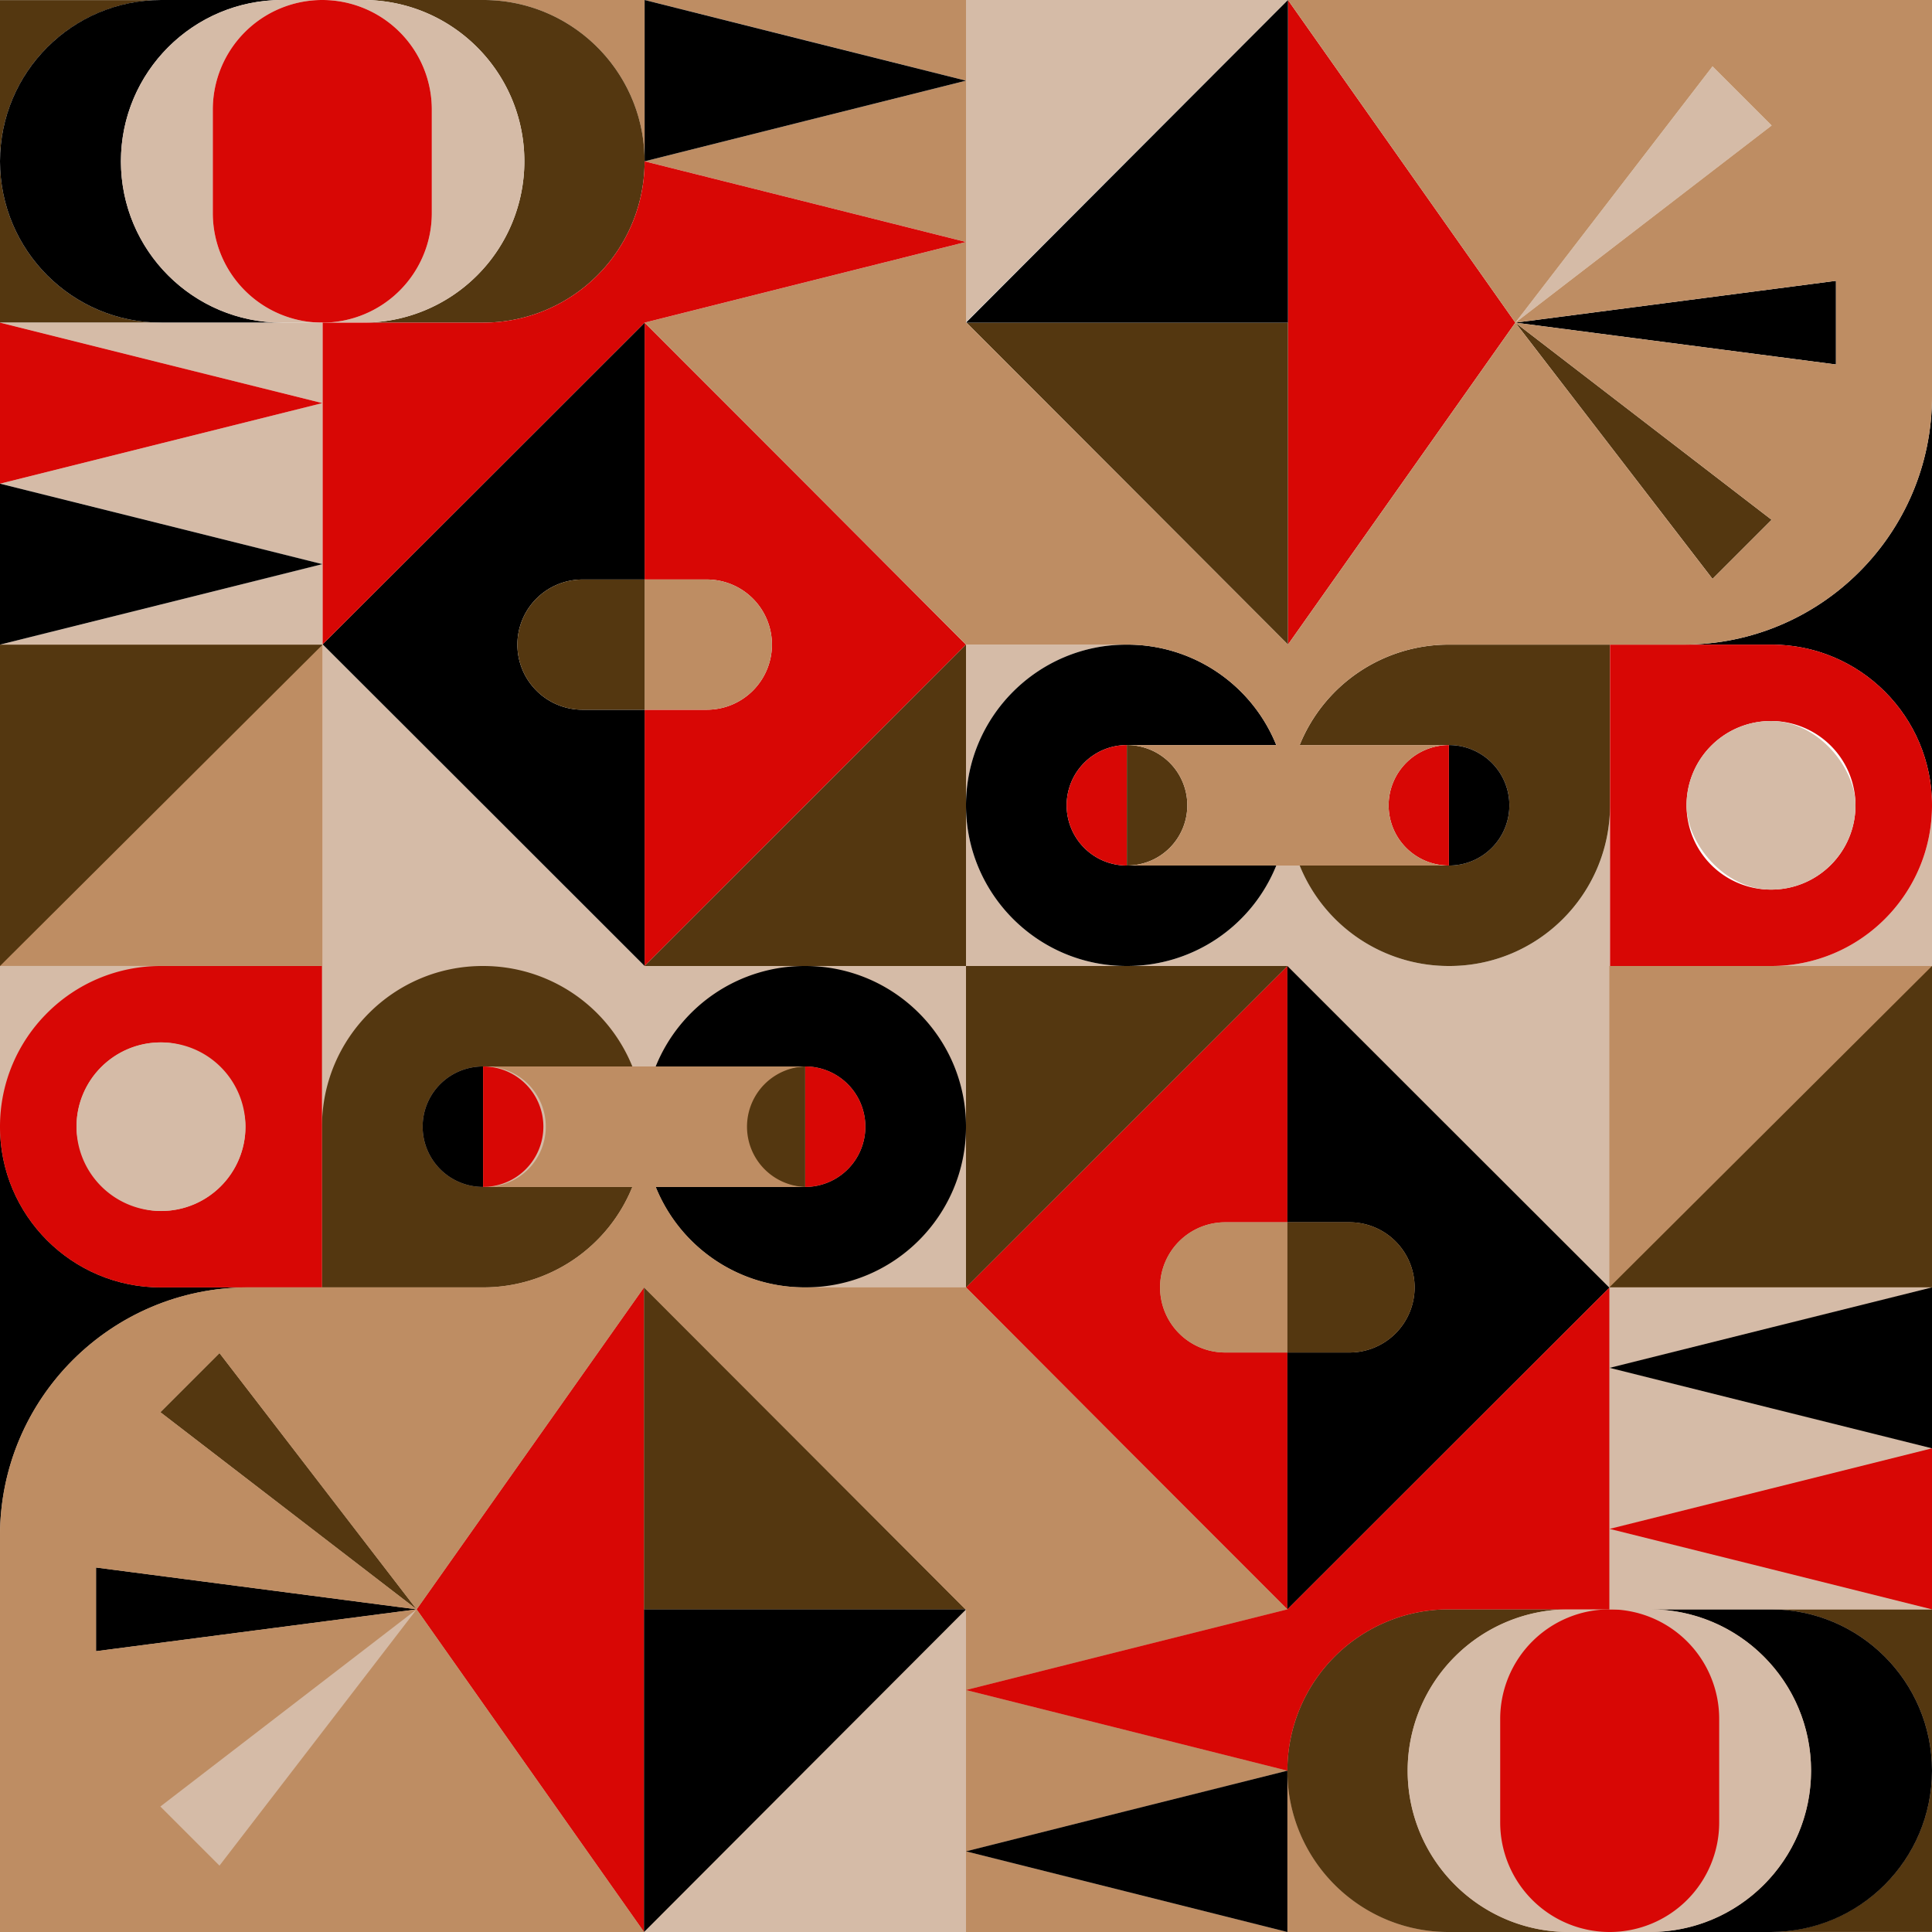 <svg xmlns="http://www.w3.org/2000/svg" viewBox="0 0 2000 2000"><defs><style>.cls-1{fill:#be8d63}.cls-2{fill:#543710}.cls-3{fill:#d5bba7}.cls-4{fill:#d80705}</style></defs><g id="Capa_9" data-name="Capa 9"><path d="M1742.9 667.3h90.8c91.8 0 166.3 74.5 166.3 166.4V410.3c0 141.9-115.1 257-257.1 257Z"/><path class="cls-1" d="M667.3 167V0H500.4c92.2 0 166.9 74.8 166.9 167Z"/><path class="cls-2" d="M167 .1H0v166.8A167 167 0 0 1 167 .1Z"/><path class="cls-3" d="m1000 334 .3-.3-.3-.2 166.5-166.8L1333.3 0H1000v334z"/><path class="cls-2" d="M0 167.1V334h167C74.8 334 .1 259.3 0 167.1Z"/><path class="cls-3" d="M1000 334zM2000 833.7c0 91.8-74.5 166.3-166.3 166.3h-167V834.1c-.2 91.6-74.6 165.9-166.4 165.9h-.6a166.5 166.5 0 0 1-154.3-104h-24.2a166.2 166.2 0 0 1-154.2 104h-.7c-91.8 0-166.3-74.5-166.3-166.3 0-91.9 74.5-166.4 166.3-166.4H1000L833.7 833.5 667.3 1000 500.7 833.5 334 667v333H0v1000h2000ZM1333.3 667.3z"/><path class="cls-2" d="M1500.3 667.3h-.6a166.5 166.5 0 0 0-154.3 104h154.7a62.4 62.4 0 0 1 62.4 62.4 62.3 62.3 0 0 1-62.4 62.3h-154.7a166.5 166.5 0 0 0 154.3 104h.6c91.8 0 166.1-74.3 166.4-165.9V667.3Z"/><path d="M1500.1 896a62.3 62.3 0 0 0 62.4-62.3 62.4 62.4 0 0 0-62.4-62.4h-.2V896ZM1166.5 896a62.3 62.3 0 0 1-62.3-62.3 62.3 62.3 0 0 1 62.3-62.4h154.7a166.2 166.2 0 0 0-154.2-104h-.7c-91.8 0-166.3 74.5-166.3 166.4 0 91.8 74.5 166.3 166.3 166.3h.7a166.2 166.2 0 0 0 154.2-104h-154.7Z"/><path class="cls-4" d="M1104.2 833.7a62.3 62.3 0 0 0 62.3 62.3V771.3a62.3 62.3 0 0 0-62.3 62.4ZM1437.5 833.7a62.3 62.3 0 0 0 62.4 62.3V771.3a62.4 62.4 0 0 0-62.4 62.4Z"/><path class="cls-2" d="M1166.5 896h.3a62.3 62.3 0 0 0 62.3-62.3 62.3 62.3 0 0 0-62.3-62.4h-.3Z"/><path d="M1900.6 290.7 1568.7 334l331.9 43.3v-86.6z"/><path class="cls-2" d="M1834 538.1 1568.7 334l204.1 265.3 61.2-61.2z"/><path class="cls-3" d="M1772.8 68.7 1568.7 334 1834 129.9l-61.2-61.2zM1333.3 667.3z"/><path class="cls-4" d="M1333.3 667.3 1568.7 334 1333.3 0v667.3zM667.3 334v265.9h64.4a67.4 67.4 0 0 1 67.4 67.4 67.4 67.4 0 0 1-67.4 67.4h-64.4V1000l166.4-166.5L1000 667.3 833.7 500.5Z"/><path d="M603 734.7a67.4 67.4 0 0 1-67.4-67.4 67.4 67.4 0 0 1 67.4-67.4h64.3V334L500.7 500.5 334 667l166.7 166.5L667.3 1000V734.7Z"/><path class="cls-2" d="m1000.5 334 166 166.2 166.8 167.1V334h-332.8z"/><path class="cls-3" d="M1333.3 667.3zM1000.5 334l-.2-.3-.3.3h.5-.5.5z"/><path d="M1333.3 334V0l-166.7 167-166.3 166.7.2.3h332.8z"/><path class="cls-4" d="M1833.7 667.3h-167V1000h167c91.8 0 166.3-74.5 166.3-166.3 0-91.9-74.5-166.4-166.3-166.4Zm-.2 79.1a87.3 87.3 0 0 1 87.3 87.3 87.2 87.2 0 0 1-87.3 87.2h-.3a87.2 87.2 0 0 1-87.3-87.2 87.3 87.3 0 0 1 87.3-87.3Z"/><path class="cls-3" d="M1666.7 833.7Z"/><rect class="cls-3" x="1745.9" y="746.4" width="174.9" height="174.53" rx="87.3"/><path class="cls-1" d="M667.3 734.7h64.4a67.4 67.4 0 0 0 67.4-67.4 67.4 67.4 0 0 0-67.4-67.4h-64.4v134.8Z"/><path class="cls-2" d="M535.6 667.3a67.4 67.4 0 0 0 67.4 67.4h64.3V599.9H603a67.4 67.4 0 0 0-67.4 67.4ZM542.8 167a167 167 0 0 1-167 167h124.5a167 167 0 0 0 167-167c0-92.2-74.7-167-166.9-167H375.9c92.2 0 166.9 74.8 166.9 167Z"/><path d="M167 334h125.1c-92.2 0-166.9-74.8-166.9-167S199.9 0 292.1 0H166.9C74.8 0 .1 74.7 0 166.9v.2C.1 259.3 74.8 334 167 334Z"/><path class="cls-3" d="M220.3 220.6V113.4A113.4 113.4 0 0 1 333.6 0h-41.5c-92.2 0-166.9 74.8-166.9 167s74.7 167 166.9 167h41.6a113.4 113.4 0 0 1-113.4-113.4Z"/><path class="cls-3" d="M542.8 167c0-92.2-74.7-167-166.9-167h-42.2A113.4 113.4 0 0 1 447 113.4v107.2A113.4 113.4 0 0 1 333.7 334h42.1a167 167 0 0 0 167-167Z"/><path class="cls-4" d="M220.3 113.4v107.2A113.4 113.4 0 0 0 333.7 334 113.4 113.4 0 0 0 447 220.6V113.4A113.4 113.4 0 0 0 333.7 0h-.1a113.4 113.4 0 0 0-113.3 113.4Z"/><path class="cls-1" d="M0 667.3h334v332.67H0z"/><path class="cls-2" d="M334 667.3H0V1000l334-332.7z"/><path class="cls-3" d="m166.8 375.7 166.9 41.6L166.8 459 0 500.7l166.8 41.6L333.7 584l-166.9 41.7L0 667.3h334V334H0l166.8 41.7z"/><path class="cls-4" d="m333.7 417.3-166.9-41.6L0 334v166.7L166.8 459l166.9-41.7z"/><path d="m333.7 584-166.9-41.7L0 500.7v166.6l166.8-41.6L333.7 584z"/><path class="cls-3" d="M167 334h125.2H167zM333.7 334h.3-.3zM292.1 334h41.6-41.6zM333.7 334z"/><path class="cls-1" d="m1333.3 0 235.4 334 204.1-265.3 61.2 61.2L1568.7 334l331.9-43.3v86.6L1568.7 334 1834 538.1l-61.2 61.2L1568.7 334l-235.4 333.3-166.8-167.1-166-166.2h-.5v-83.5l-166.3 41.7L667.3 334l166.4 166.5L1000 667.3h167a166.4 166.4 0 0 1 154.2 104h-154.4a62.3 62.3 0 0 1 62.3 62.4 62.3 62.3 0 0 1-62.3 62.3h333.1a62.3 62.3 0 0 1-62.4-62.3 62.4 62.4 0 0 1 62.4-62.4h-154.5a166.5 166.5 0 0 1 154.3-104h243.2c142 0 257.1-115.1 257.1-257V0ZM1000 83.5V0H667.3l166.4 41.7L1000 83.5z"/><path class="cls-1" d="m667.3 167 166.4 41.7 166.3 41.8v-167l-166.3 41.7L667.3 167z"/><path d="M833.7 125.2 1000 83.5 833.7 41.8 667.3 0v167l166.4-41.8z"/><path class="cls-3" d="M667.3 334z"/><path class="cls-4" d="M833.7 208.7 667.3 167a167 167 0 0 1-167 167H334v333l166.7-166.5L667.3 334l166.4-41.8 166.3-41.7Z"/><path class="cls-3" d="M667.3 167z"/><path d="M257.1 1332.7h-90.8C74.5 1332.7 0 1258.2 0 1166.3v423.4c0-141.9 115.1-257 257.1-257Z"/><path class="cls-1" d="M1332.7 1833v167h166.9c-92.2 0-166.9-74.8-166.9-167Z"/><path class="cls-2" d="M1833 1999.9h167v-166.8a167 167 0 0 1-167 166.8Z"/><path class="cls-3" d="m1000 1666-.2.3.2.2-166.5 166.8L666.7 2000H1000v-334z"/><path class="cls-2" d="M2000 1832.9V1666h-167c92.2 0 166.9 74.7 167 166.9Z"/><path class="cls-3" d="M1000 1666zM666.7 1332.7z"/><path class="cls-2" d="M499.9 1228.7a62.4 62.4 0 0 1-62.4-62.4 62.3 62.3 0 0 1 62.4-62.3h154.7a166.5 166.5 0 0 0-154.3-104h-.6c-91.8 0-166.1 74.3-166.4 165.9v166.8h167a166.5 166.5 0 0 0 154.3-104H499.9Z"/><path d="M499.9 1104a62.3 62.3 0 0 0-62.4 62.3 62.4 62.4 0 0 0 62.4 62.4h.2V1104ZM833.5 1104a62.3 62.3 0 0 1 62.3 62.3 62.3 62.3 0 0 1-62.3 62.4H678.8a166.2 166.2 0 0 0 154.2 104h.7c91.8 0 166.3-74.5 166.3-166.4 0-91.8-74.5-166.3-166.3-166.3h-.7a166.2 166.2 0 0 0-154.2 104h154.7Z"/><path class="cls-4" d="M895.8 1166.3a62.3 62.3 0 0 0-62.3-62.3v124.7a62.3 62.3 0 0 0 62.3-62.4ZM562.5 1166.3a62.3 62.3 0 0 0-62.4-62.3v124.7a62.4 62.4 0 0 0 62.4-62.4Z"/><path class="cls-2" d="M833.5 1104h-.3a62.3 62.3 0 0 0-62.3 62.3 62.3 62.3 0 0 0 62.3 62.4h.3Z"/><path d="m99.4 1709.3 331.9-43.3-331.9-43.3v86.6z"/><path class="cls-2" d="M166 1461.9 431.3 1666l-204.1-265.3-61.2 61.2z"/><path class="cls-3" d="M227.2 1931.3 431.3 1666 166 1870.1l61.2 61.2zM666.7 1332.7z"/><path class="cls-4" d="M666.7 1332.7 431.3 1666l235.4 334v-667.3zM1332.7 1666v-265.9h-64.4a67.4 67.4 0 0 1-67.4-67.4 67.4 67.4 0 0 1 67.4-67.4h64.4V1000l-166.4 166.5-166.3 166.2 166.3 166.8Z"/><path d="M1397 1265.3a67.4 67.4 0 0 1 67.4 67.4 67.4 67.4 0 0 1-67.4 67.4h-64.3V1666l166.6-166.5L1666 1333l-166.7-166.5-166.6-166.5v265.3Z"/><path class="cls-2" d="m999.5 1666-166-166.3-166.8-167V1666h332.8z"/><path class="cls-3" d="M666.7 1332.7zM999.5 1666l.3.3.2-.3h-.5.5-.5z"/><path d="M666.7 1666v334l166.7-167 166.4-166.7-.3-.3H666.7z"/><path class="cls-4" d="M166.3 1332.7h167V1000h-167C74.5 1000 0 1074.5 0 1166.3c0 91.9 74.5 166.4 166.3 166.4Zm.2-79.1a87.3 87.3 0 0 1-87.3-87.3 87.2 87.2 0 0 1 87.3-87.2h.3a87.2 87.2 0 0 1 87.3 87.2 87.3 87.3 0 0 1-87.3 87.3Z"/><path class="cls-3" d="M333.3 1166.3Z"/><rect class="cls-3" x="79.2" y="1079.1" width="174.9" height="174.53" rx="87.3"/><path class="cls-1" d="M1332.7 1265.3h-64.4a67.4 67.4 0 0 0-67.4 67.4 67.4 67.4 0 0 0 67.4 67.4h64.4v-134.8Z"/><path class="cls-2" d="M1464.4 1332.7a67.4 67.4 0 0 0-67.4-67.4h-64.3v134.8h64.3a67.4 67.4 0 0 0 67.4-67.4ZM1457.2 1833a167 167 0 0 1 167-167h-124.5a167 167 0 0 0-167 167c0 92.2 74.7 167 166.9 167h124.5c-92.2 0-166.9-74.8-166.9-167Z"/><path d="M1833 1666h-125.1c92.2 0 166.9 74.8 166.9 167s-74.7 167-166.9 167h125.2c92.1 0 166.8-74.7 166.9-166.9v-.2c-.1-92.2-74.8-166.9-167-166.9Z"/><path class="cls-3" d="M1779.7 1779.4v107.2a113.4 113.4 0 0 1-113.3 113.4h41.5c92.2 0 166.9-74.8 166.9-167s-74.7-167-166.9-167h-41.6a113.4 113.4 0 0 1 113.4 113.4ZM1457.2 1833c0 92.2 74.7 167 166.9 167h42.2a113.4 113.4 0 0 1-113.3-113.4v-107.2a113.4 113.4 0 0 1 113.3-113.4h-42.1a167 167 0 0 0-167 167Z"/><path class="cls-4" d="M1779.7 1886.6v-107.2a113.4 113.4 0 0 0-113.4-113.4 113.4 113.4 0 0 0-113.3 113.4v107.2a113.4 113.4 0 0 0 113.3 113.4h.1a113.4 113.4 0 0 0 113.3-113.4Z"/><path class="cls-1" d="M1666 1000h334v332.67h-334z"/><path class="cls-2" d="M1666 1332.7h334V1000l-334 332.7z"/><path class="cls-3" d="m1833.2 1624.3-166.9-41.6 166.9-41.7 166.8-41.7-166.8-41.6-166.9-41.7 166.9-41.7 166.8-41.6h-334V1666h334l-166.8-41.7z"/><path class="cls-4" d="m1666.3 1582.7 166.9 41.6L2000 1666v-166.7l-166.8 41.7-166.9 41.7z"/><path d="m1666.3 1416 166.9 41.7 166.8 41.6v-166.6l-166.8 41.6-166.9 41.7z"/><path class="cls-3" d="M1833 1666h-125.2H1833zM1666.3 1666h-.3.3zM1707.9 1666h-41.6 41.6zM1666.3 1666z"/><path class="cls-1" d="m1332.7 2000-166.4-41.8-166.3-41.7 166.3-41.8 166.4-41.7-166.4-41.8-166.3-41.7 166.3-41.8 166.4-41.7-166.4-166.5-166.3-166.8H833a166.2 166.2 0 0 1-154.2-104h154.4a62.4 62.4 0 0 1 0-124.7H500.1a62.4 62.4 0 1 1 0 124.7h154.5a166.5 166.5 0 0 1-154.3 104H257.1c-142 0-257.1 115.1-257.1 257V2000h666.7l-235.4-334-204.1 265.3-61.2-61.2L431.3 1666l-331.9 43.3v-86.6l331.9 43.3L166 1461.9l61.2-61.2L431.3 1666l235.4-333.3 166.8 167 166 166.3h.5v334Z"/><path d="m1166.3 1874.7-166.3 41.8 166.3 41.7 166.4 41.8v-167l-166.4 41.7z"/><path class="cls-3" d="M1332.7 1666z"/><path class="cls-4" d="M1499.3 1499.5 1332.7 1666l-166.4 41.7-166.3 41.8 166.3 41.7 166.4 41.8a167 167 0 0 1 167-167H1666v-333Z"/><path class="cls-3" d="M1332.7 1833z"/><path class="cls-2" d="M1000 1000H667.3L1000 667.3V1000zM1000 1000h332.7L1000 1332.7V1000z"/></g></svg>